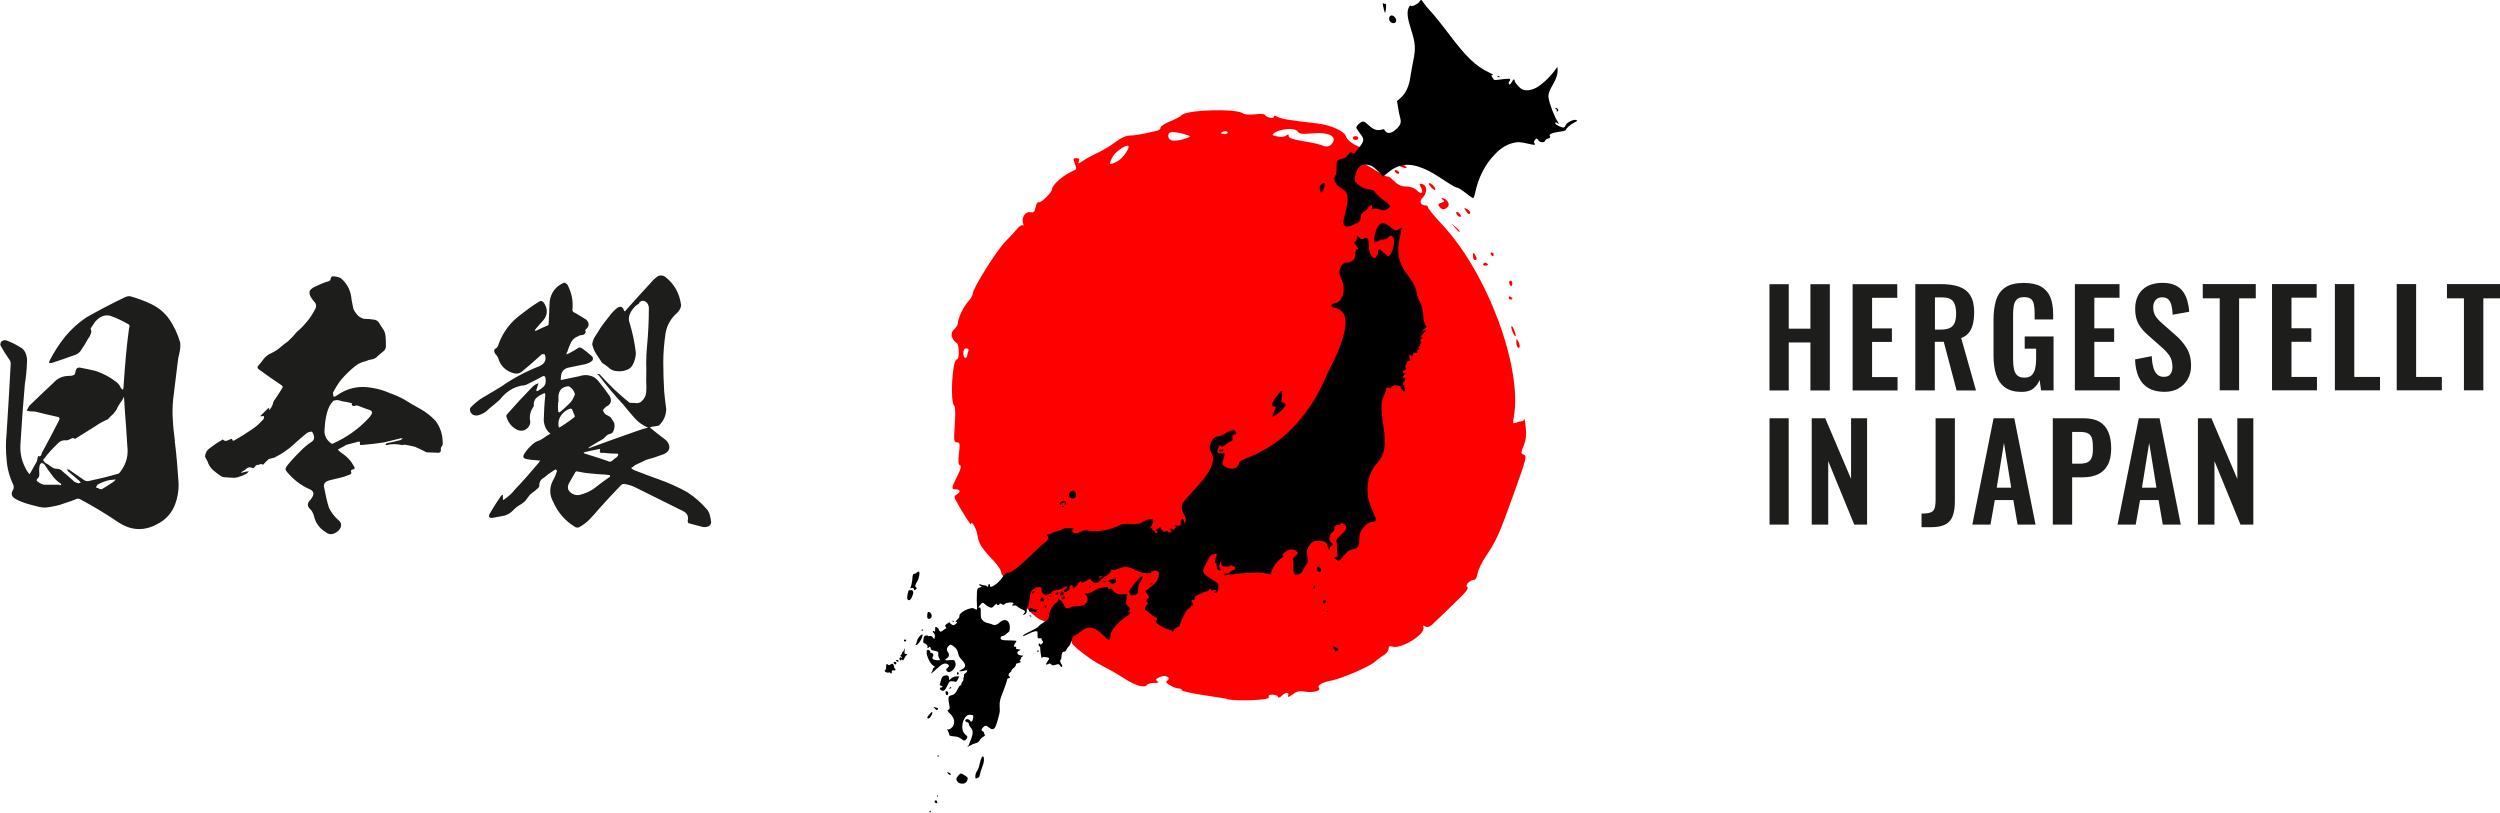 <?xml version="1.0" encoding="UTF-8"?>
<svg id="Vrstva_1" data-name="Vrstva 1" xmlns="http://www.w3.org/2000/svg" xmlns:xlink="http://www.w3.org/1999/xlink" viewBox="0 0 420 136.52">
  <defs>
    <style>
      .cls-1 {
        clip-path: url(#clippath);
      }

      .cls-2 {
        fill: none;
      }

      .cls-3 {
        fill: red;
      }

      .cls-4 {
        fill: #1d1d1b;
      }
    </style>
    <clipPath id="clippath">
      <rect class="cls-2" y="0" width="420" height="136.52"/>
    </clipPath>
  </defs>
  <g class="cls-1">
    <path class="cls-4" d="m372.03,88.13v-10.67l4.37,10.67h2.16v-17.86h-2.69v10.19l-4.35-10.19h-2.27v17.86h2.78Zm-10.96-13.7l1.21,7.5h-2.43l1.21-7.5Zm-2.27,13.7l.73-4.12h3.11l.71,4.12h3.02l-3.57-17.86h-3.48l-3.57,17.86h3.07Zm-10.68-15.57h1.24c.68,0,1.17.09,1.49.29.32.19.52.49.62.89.1.4.14.93.14,1.58s-.06,1.14-.19,1.51-.35.65-.68.82c-.33.17-.79.25-1.38.25h-1.24v-5.34Zm0,15.57v-7.94h1.77c.97,0,1.81-.16,2.52-.48.71-.32,1.27-.84,1.67-1.56.4-.71.6-1.65.6-2.81,0-1.07-.16-1.99-.47-2.74-.32-.76-.81-1.34-1.48-1.73-.67-.4-1.54-.6-2.61-.6h-5.25v17.86h3.26Zm-11.45-13.7l1.21,7.5h-2.43l1.21-7.5Zm-2.27,13.7l.73-4.12h3.11l.71,4.12h3.02l-3.57-17.86h-3.48l-3.57,17.86h3.07Zm-10.01.44c1.06,0,1.88-.16,2.46-.47.58-.32.99-.8,1.22-1.46.24-.65.35-1.48.35-2.48v-13.89h-3.24v13.76c0,.47-.04.86-.11,1.16-.07.3-.2.53-.36.68-.17.15-.41.26-.72.32-.31.06-.7.09-1.17.09v2.29h1.57Zm-17.25-.44v-10.67l4.37,10.67h2.16v-17.86h-2.69v10.19l-4.34-10.19h-2.27v17.86h2.78Zm-6.64-17.86h-3.22v17.86h3.22v-17.86Z"/>
    <path class="cls-4" d="m417.2,65.58v-15.46h2.8v-2.4h-8.91v2.4h2.85v15.46h3.26Zm-6.97,0v-2.25h-4.32v-15.61h-3.26v17.86h7.59Zm-10.39,0v-2.25h-4.32v-15.61h-3.26v17.86h7.59Zm-10.59,0v-2.25h-4.28v-5.91h3.33v-2.27h-3.33v-5.14h4.23v-2.29h-7.5v17.86h7.54Zm-13.08,0v-15.46h2.8v-2.4h-8.91v2.4h2.85v15.46h3.26Zm-10.2-.32c.67-.38,1.19-.89,1.57-1.56.38-.66.56-1.42.56-2.27,0-1.18-.26-2.18-.78-3.01-.52-.83-1.15-1.56-1.89-2.17l-2.23-1.96c-.47-.41-.83-.81-1.08-1.2-.25-.39-.38-.89-.38-1.49,0-.47.13-.86.39-1.18.26-.32.63-.47,1.11-.47s.83.12,1.07.38c.24.25.41.6.51,1.04s.16.94.19,1.5l2.78-.49c-.04-.65-.15-1.26-.31-1.84-.16-.58-.41-1.1-.74-1.56-.33-.46-.78-.81-1.33-1.07-.56-.26-1.26-.39-2.1-.39-1.43,0-2.55.38-3.37,1.15-.82.77-1.23,1.85-1.23,3.26,0,.99.19,1.81.56,2.48s.88,1.28,1.51,1.82l2.25,1.99c.59.5,1.06,1,1.41,1.5.35.5.53,1.14.53,1.92,0,.49-.11.89-.33,1.2-.22.32-.6.47-1.12.47-.47,0-.85-.14-1.14-.43-.29-.29-.5-.69-.64-1.22-.14-.53-.22-1.14-.25-1.83l-2.8.55c.04,1.18.25,2.17.62,2.98.37.81.91,1.42,1.63,1.84.72.42,1.62.63,2.69.63.9,0,1.68-.19,2.35-.56m-9.85.32v-2.25h-4.28v-5.91h3.33v-2.27h-3.33v-5.14h4.23v-2.29h-7.5v17.86h7.54Zm-14.54-.32c.48-.38.83-.86,1.07-1.44l.24,1.76h2.1v-9.06h-4.85v2.05h1.92v1.68c0,.65-.06,1.21-.17,1.68-.11.47-.31.84-.58,1.1-.28.26-.68.4-1.21.4s-.91-.12-1.19-.36c-.28-.24-.47-.59-.57-1.05-.1-.46-.15-.99-.15-1.61v-7.48c0-.54.03-1.04.1-1.5.07-.46.23-.82.49-1.1.26-.28.67-.42,1.25-.42.54,0,.94.11,1.18.32.24.21.4.53.48.94.08.41.12.9.12,1.48v1.01h3.11v-.93c0-1.1-.16-2.04-.47-2.81-.32-.77-.84-1.36-1.56-1.78-.72-.41-1.69-.62-2.91-.62-1.31,0-2.34.25-3.08.74-.74.49-1.26,1.2-1.56,2.13-.29.93-.44,2.03-.44,3.31v6c0,1.25.15,2.34.45,3.25.3.92.8,1.63,1.49,2.13.69.5,1.62.75,2.8.75.82,0,1.47-.19,1.95-.56m-16.55-15.32h1.19c.93,0,1.56.22,1.89.67.33.45.5,1.12.5,2.02,0,.63-.08,1.15-.24,1.56-.16.4-.43.7-.8.88s-.88.28-1.51.28h-1.01v-5.4Zm0,15.64v-8.18h1.5l2.16,8.18h3.26l-2.49-8.8c.56-.22,1-.53,1.31-.94.32-.4.54-.89.67-1.47.13-.57.2-1.22.2-1.94,0-1.19-.22-2.13-.65-2.82-.43-.69-1.07-1.18-1.9-1.47-.83-.29-1.85-.43-3.06-.43h-4.28v17.86h3.26Zm-6.26,0v-2.25h-4.28v-5.91h3.33v-2.27h-3.33v-5.14h4.23v-2.29h-7.5v17.86h7.54Zm-18.28,0v-8.07h3.64v8.07h3.26v-17.86h-3.26v7.48h-3.64v-7.48h-3.24v17.86h3.24Z"/>
    <path class="cls-4" d="m103.38,76.96c-.2.15-.4.35-.59.49-.2.15-.44.15-.69,0-1.28-.44-2.52-.84-3.8-1.23-.1,0-.15-.05-.25-.15,0-.05.05-.1.15-.1.84-.2,1.68-.39,2.52-.54.05,0,.1.05.1.1-.15.44,0,.64.49.54.84.1,1.63.15,2.47.15.05.05.1.1.1.15-.1.3-.25.44-.49.59m-.89,3.11c-.84.59-1.68,1.18-2.47,1.82-.79.64-1.73,1.04-2.76,1.28-.59.05-1.08-.1-1.48-.49-.44-.39-.49-.89-.2-1.48.35-.64.74-1.28,1.09-1.92l.2-.1c.74.15,1.48.3,2.22.35.54.05,1.04.1,1.63.15.54,0,1.13.05,1.73.15,0,.05,0,.15.05.25m-8.29-8.39c-.1.05-.2.1-.3.15-.05-.1-.1-.25-.1-.39v-.49c.05-.54.3-1.04.64-1.43.39-.44.84-.74,1.38-.89.1,0,.15.05.25.1l.49,1.18c-.05.15-.15.25-.3.35-.69.49-1.38.99-2.07,1.43m-.44-2.56c-.05-.54-.05-1.04,0-1.58h.05v-1.04c.1-1.04.69-1.58,1.73-1.63.54.3.89.74,1.04,1.33-.2.64-.54,1.23-1.04,1.68-.49.49-.99.94-1.53,1.38-.1,0-.2-.05-.25-.15m25.69,18.49c-.05-.34-.1-.69-.2-1.03-.05-.3-.2-.59-.39-.89-.99-1.18-2.12-2.17-3.4-3.01-1.53-.84-3.16-1.58-4.83-2.17-1.38-.49-2.71-.99-4.09-1.53-.2-.1-.39-.2-.54-.4.15,0,.25-.1.44-.25.05-.05.15-.1.25-.2.64-.3,1.23-.59,1.87-.89.94-.25,1.87-.54,2.76-.89.4-.1.69-.35.94-.64.2-.3.25-.64.1-1.04-.15-.4-.4-.69-.69-.89-.84-.64-1.68-1.28-2.51-1.97.2-.1.35-.15.54-.15.35-.05.64-.1.94-.15.84-.74,1.23-1.68,1.28-2.76-.15-.99-.25-2.02-.35-3.01-.1-1.68-.15-3.3-.15-4.93s.15-3.25.39-4.88c.25-1.38.94-2.51,1.97-3.4.35-.35.59-.79.64-1.23-.25-2.02-1.13-3.6-2.71-4.83-.4-.25-.79-.25-1.18-.1-.34.25-.69.54-.99.89-1.48,1.58-2.91,3.21-4.34,4.78-.2.35-.35.3-.44-.05-.2-.49-.54-.59-1.04-.3-.49.4-.94.84-1.33,1.38-.54.64-1.03,1.33-1.53,2.02-.25.44-.54.89-.84,1.33s-.49.94-.54,1.43c.15.59.35,1.14.69,1.63l.94,1.43c.1.1.15.15.2.15.35.2.64.44.94.69.3.3.59.44.99.54.74.15,1.48.1,2.17-.2.35-.15.64-.4.84-.74.2-.35.35-.74.44-1.13.1-.4.15-.74.1-1.14-.2-1.63-.54-3.21-.99-4.73-.25-.64-.2-1.23.1-1.82.3-.54.69-1.04,1.18-1.38.2-.05.3-.15.3-.3.35-.39.74-.44,1.18-.1.25.2.4.54.44.89,0,2.17-.1,4.29-.3,6.41-.1.99-.15,2.02-.15,3.01.05,1.04,0,2.02,0,3.06.05.59.05,1.18,0,1.78-.05.59-.3,1.08-.79,1.53-.25.2-.54.3-.84.3-.2-.05-.39-.05-.59-.05s-.4,0-.59-.05c-.89-.69-1.68-1.43-2.51-2.17-.84-.84-1.68-1.68-2.47-2.56-.1-.05-.25-.1-.39-.1,0,.1.1.2.25.3,1.28,1.68,2.66,3.35,4.14,4.93.54.69,1.13,1.38,1.78,2.12.64.74,1.38,1.28,2.32,1.68-.64.15-1.23.35-1.78.54-2.66.94-5.33,1.87-7.99,2.86-.05.05-.15.1-.25.05.05-.05.1-.15.2-.2.79-.49,1.58-.94,2.32-1.38.15-.15.35-.3.44-.44.15-.15.35-.3.59-.35.3-.05.54-.2.64-.49.15-.3.2-.59.2-.89s-.05-.54-.2-.74c-.15-.25-.3-.44-.44-.69-.3-.2-.54-.35-.79-.44-.25-.2-.4-.39-.49-.69,0-.15.05-.25.2-.35.1-.1.2-.2.3-.3.84-.39,1.03-1.04.59-1.82-.59-.84-1.23-1.68-1.87-2.47-.39-.49-.89-.84-1.48-.94-.54-.15-1.14-.1-1.73.1-.94.2-1.87.39-2.81.59-.29.1-.39,0-.29-.29,0-1.04.49-1.63,1.48-1.78.89-.2,1.73-.35,2.61-.54.44-.1.89-.3,1.23-.64.1-.2.1-.44-.05-.64-.59-.54-1.18-.99-1.78-1.43-.15-.05-.3-.1-.44-.1-.54.35-1.08.69-1.68.99-.15.05-.29.1-.44.2,0-.2.05-.35.15-.44.15-.54.39-1.08.64-1.63.2-.35.44-.59.74-.79.15-.1.3-.15.44-.2.2-.15.39-.2.64-.2.25-.05.39-.1.54-.3.1-.15.1-.35,0-.54l.2-.2c.54-.54.49-1.08-.05-1.58-.59-.35-1.18-.74-1.78-1.08-.44-.15-.59-.39-.49-.84.1-1.38-.2-2.66-.84-3.9-.15-.2-.35-.3-.54-.39-1.43.59-2.27,1.68-2.47,3.21-.05,1.18-.1,2.37-.15,3.5,0,.15-.05.3-.05.44-.74.3-1.43.64-2.07.94h-.2s0-.1.05-.2c.44-.54.89-1.04,1.38-1.58.69-.84.74-1.78.2-2.71-.3-.54-.64-.64-1.08-.3-1.04.64-1.97,1.33-2.91,2.07-1.68,1.23-2.91,2.81-3.65,4.73-.1.35-.2.64-.44.89-.3.15-.44.3-.39.54.05.25.15.49.35.64.15.2.29.39.34.59.39,1.28,1.23,2.07,2.52,2.46.49.15.99.1,1.43-.25,1.13-.94,2.27-1.92,3.35-2.91.2-.05.35-.05.49,0,.35.89.05,1.53-.84,1.97-2.27.89-4.44,2.02-6.46,3.45-1.18.69-2.37,1.43-3.55,2.12-.54.39-1.13.89-1.63,1.43-.1.15-.1.35-.05.59.25.59.69.79,1.33.69.74-.2,1.33-.54,1.83-1.09.64-.49,1.23-1.03,1.87-1.58.94-1.23,2.12-2.02,3.6-2.32.49,0,.89-.15,1.28-.39.84-.39,1.63-.84,2.37-1.23.15,0,.25.05.35.15.05.3.1.64.05.94-.05.35-.2.59-.44.79-.25.25-.49.39-.74.54-.05.05-.1.1-.15.1-.1,0-.15,0-.2.05v-.3c.1-.35.25-.74.35-1.08-.39.15-.74.35-.99.59-1.48,1.53-2.91,3.06-4.29,4.64-.15.15-.15.3-.1.49.35,1.04.94,1.73,1.87,2.17.54.2.99.15,1.43-.15.44-.3.69-.74.69-1.23-.2-.94,0-1.78.54-2.56t.05-.1c-.05-.49.05-.94.35-1.28.29-.3.69-.54,1.13-.74.34-.25.49-.15.44.3-.15,1.38-.2,2.76-.25,4.14.05.49.15.94.39,1.38.2.35.44.64.74.84-.39.2-.74.44-1.08.69-.25.15-.44.3-.74.44-.54.15-1.08.49-1.48.94-.44.4-.84.89-1.13,1.38-.25.4-.15.64.25.79.64.15,1.28.2,2.02.25.15.05.3.05.44,0l-.25.4c-1.33,1.58-2.66,3.11-4.04,4.54-.44.59-.99,1.09-1.63,1.53-.1.1-.2.15-.35.2v-.89c-.15.05-.3.15-.39.3-.64.94-1.28,1.92-1.87,2.96-.2.44,0,.64.44.64.64-.1,1.23-.25,1.87-.35.64-.1,1.18-.44,1.68-.94.39-.44.89-.79,1.43-1.08.3-.2.59-.44.79-.74.2-.3.44-.59.64-.84.25-.2.54-.44.84-.64.1-.1.25-.25.39-.35.15-.1.25-.25.3-.4-.05-.64.2-1.13.79-1.43l.79-.64c.35-.25.74-.49,1.13-.74.1.05.2.1.25.25-.15.59-.39,1.13-.69,1.63-.59,1.18-.59,2.37.05,3.55.79,1.78,1.97,3.16,3.55,4.14.25.2.49.25.79.15.64-.35,1.18-.74,1.68-1.23.59-.59,1.13-1.23,1.73-1.92,1.18-1.33,2.42-2.66,3.7-3.99.15-.1.34-.15.49-.15.59.1,1.14.25,1.68.49,2.66,1.33,5.38,2.66,8.14,4.04.74.34,1.03.89.84,1.68,0,.15.05.3.15.39l2.22.59c.35.1.69.1,1.09-.05.35-.15.49-.44.49-.84m-57.54-17.36c-1.68,1.82-3.65,3.21-5.92,4.24-.15.1-.3.1-.39,0-.84-.59-1.23-1.43-1.09-2.47.05-.89.15-1.78.4-2.66.2-.79.54-1.48,1.08-2.02.3-.1.54-.15.79-.1.2.05.44.1.74.2.49.05.99.15,1.48.3h.1c-.05.15-.05.3.05.39.15.1.25.15.44.05.15-.05.3-.05.4-.05.49.2.99.39,1.43.54.2.05.49.15.74.25.3.15.39.39.25.64-.15.3-.34.49-.49.69m12.43,4.24c0-1.43-.39-2.71-1.23-3.8-.74-.79-1.58-1.43-2.51-1.97-.94-.49-1.82-1.03-2.71-1.58-.79-.44-1.58-.79-2.42-1.08-1.48-.64-2.96-.99-4.54-1.04-1.58,0-3.06.49-4.39,1.43-.15.15-.35.2-.54.2-.05-.2-.1-.44-.1-.69.4-.74.84-1.48,1.38-2.17.74-.84,1.53-1.63,2.42-2.32.49-.39,1.08-.64,1.73-.79.3-.15.64-.25,1.04-.3.34-.05.69-.25.94-.54.3-.25.59-.54.94-.79.35-.25.49-.64.44-1.08,0-.44,0-.94-.05-1.43-.05-.54-.2-.99-.49-1.33-.2-.3-.34-.54-.54-.84-.15-.35-.44-.54-.79-.64-.59-.1-1.18-.15-1.78-.15-.44-.1-.79-.3-1.13-.64-.3-.35-.54-.69-.69-1.08l-.3-1.53c-.1-1.43-.69-2.66-1.82-3.6-.44-.2-.94-.3-1.43-.3-.2.15-.3.35-.3.64-.1,0-.15.05-.15.15-.74.2-1.48.49-2.17.84-.44.15-.84.39-1.14.79-.1.3-.05.64.1.94.2.3.35.59.59.84.39.4.49.84.2,1.33-.44.84-.94,1.63-1.58,2.32-.44.54-.94,1.04-1.48,1.48-.44.54-.94,1.09-1.48,1.58-.49.35-.94.69-1.38,1.08-.44.39-.94.69-1.48.94-.49.2-.89.54-1.23.94-.3.44-.64.84-.99,1.23-.1.2-.05.35.1.49,1.28.94,2.61,1.87,3.95,2.76.1.1.15.2.1.35-.4.64-.79,1.28-1.23,1.92-.15.15-.25.35-.35.59,0,.2-.1.4-.2.59-.1.3-.3.49-.49.69,0-.15,0-.3.05-.44-.1.1-.25.15-.35.25-.25.3-.54.54-.84.84-.1.1-.25.25-.35.39.25,0,.44-.05.64-.05,0,.15,0,.35-.05.49-.59.64-1.18,1.23-1.87,1.68-.99.69-2.02,1.33-3.06,1.92-.2.1-.35.05-.35-.2-.05-.05-.1-.05-.2-.05-.2.1-.44.2-.69.3-.25.1-.49,0-.69-.2-.1,0-.15.05-.25.15-.64.35-1.28.79-1.92,1.28-.44.3-.69.69-.79,1.18-.05.2,0,.4.1.54.1.15.2.34.3.54.15.54.44.99.89,1.43.44.39.94.74,1.43,1.08.2.1.44.15.69.15s.49.05.74.05c.44.05.89.05,1.28-.05.54-.15.99-.35,1.48-.59.15-.1.3-.25.4-.4-.2,0-.4,0-.54.05-.2.05-.35.1-.54.15-.05.05-.15.05-.2,0l.15-.15c.3-.15.59-.35.84-.59.3-.2.64-.2.99,0,.1,0,.2-.05.25-.15.1-.15.25-.3.4-.4.2,0,.34,0,.54-.1.2-.1.4-.05.49.1.3-.35.64-.69.99-.99l.59-.15c.25-.05.44-.1.64-.25.89-.44,1.68-.99,2.42-1.58.84-.79,1.73-1.53,2.66-2.32.25-.2.59-.3.94-.3.2.25.3.54.35.84.05.3-.05.59-.3.79-.74.49-1.48,1.08-2.07,1.73-.64.64-1.28,1.28-1.87,2.02-.15.15-.3.35-.44.59-.15.25-.15.44.05.69.99,1.23,2.22,2.22,3.65,2.91.99.35,1.13.89.49,1.73-.1.1-.15.2-.25.3-.4.44-.4.89,0,1.33.35.29.54.69.69,1.08.25,1.23.89,2.17,1.92,2.81.44.39.89.49,1.33.35.49-.15.89-.44,1.18-.89.3-.54.2-1.04-.3-1.43-.69-.59-1.18-1.28-1.58-2.07-.35-1.14-.59-2.27-.79-3.35-.2-.64.15-1.08.99-1.28.84-.2,1.48-.35,1.83-.44.44-.1.89-.25,1.33-.44.39-.1.49-.3.34-.59,0-.15.05-.25.2-.3.44-.05.54-.25.25-.64-.39-.74-.94-1.38-1.68-1.92-.4-.25-.69-.49-.99-.79.35-.2.69-.4,1.08-.59.05-.05.2-.15.3-.2l2.22-.59c.1.1.15.15.15.2-.1.35,0,.44.3.39,1.23-.1,2.51-.25,3.75-.44.89-.2,1.77-.44,2.61-.64.2-.1.35-.05.54.05-.15,0-.25.1-.39.2-.79.2-1.58.4-2.37.54-.05.1-.15.2-.2.25.05.05.1.05.2.05.89-.2,1.73-.2,2.61,0,.15-.05.35-.05.54-.05.54.1,1.08.2,1.63.34.64.3,1.33.59,1.97.94h.05l1.63.05c.59.1.79-.15.69-.74.05-.15.15-.3.25-.44.05-.15.1-.25.1-.39m-54.05,4.59c-.1.2-.25.34-.4.49-1.68.49-3.3.89-4.93,1.23-.34.1-.69.05-.99-.2-.79-.54-1.58-1.08-2.42-1.68l-.39-.1c.1.1.15.2.2.35.64.54,1.28,1.08,1.92,1.63.05.1.15.2.25.3l-.39.1c-.25-.05-.44-.1-.69-.25-.44-.39-.89-.79-1.33-1.18-.25-.2-.44-.35-.69-.59-.2-.25-.49-.35-.79-.4-.44,0-.79-.1-1.09-.35-.3-.25-.59-.44-.89-.59-.2-.1-.3-.25-.39-.39-.1-.15-.1-.25.1-.39.64-.89,1.38-1.68,2.17-2.42.4-.49.94-.74,1.63-.64.3-.1.64-.2.89-.39.15,0,.3,0,.39.1.05,0,.1,0,.1.05.05,0,.05-.05.05-.05l3.4-2.12c.54-.39,1.18-.74,1.82-1.04.1,0,.15-.05.25-.1.25-.3.59-.64.94-.94.3-.35.54-.69.69-1.08.25-.44.49-.84.79-1.23.05-.1.1-.2.15-.25,0-.1.05-.2.05-.3l.1.3c.1,1.63.2,3.25.34,4.88.05.99.15,2.07.2,3.11.2,1.53-.15,2.91-1.03,4.14m-1.23,1.83c-.64.44-1.33.89-2.02,1.28-.15,0-.34,0-.49-.1-.15-.1-.3-.15-.49-.15.05-.2.15-.4.3-.54.84-.44,1.48-.64,2.02-.74.54-.05.84-.1.99-.1-.1.15-.2.25-.3.35m-9.12.64v-.1h-2.57c-.34-.05-.69-.2-.99-.44-.39-.2-.39-.44,0-.74.1-.15.15-.34.15-.54-.05-.49-.05-.99.05-1.53.2-.49.49-.54.89-.05.34.54.74,1.13,1.18,1.68.39.59.89,1.04,1.48,1.43l.1.2c-.1.05-.2.1-.3.1m19.38-7.45c-.15-1.18-.3-2.37-.35-3.5-.1-1.18-.05-2.37.05-3.5.25-1.97.49-3.99.74-6.02.05-.59.15-1.18.3-1.73.15-.59.2-1.18.15-1.78-.4-1.38-.99-2.71-1.82-3.9-.74-1.08-1.73-1.92-2.91-2.51-1.18-.59-2.42-1.04-3.65-1.38-.3-.05-.54,0-.79.1-2.27,1.08-4.44,2.22-6.61,3.45-1.33.89-2.52,1.97-3.55,3.21-.99,1.23-1.87,2.61-2.61,4.04l-.1.39c.2.05.35.05.49,0,1.33-.44,2.66-.89,3.99-1.38.35-.15.59-.34.79-.59.49-.69.89-1.38,1.28-2.07.2-.25.34-.49.44-.79.15-.3.15-.59,0-.84,0-.15.05-.25.15-.34.2-.3.39-.59.59-.89.35-.4.74-.74,1.23-.94.54-.2,1.04-.2,1.53,0,.99.35,1.97.84,2.91,1.38.15.15.15.35.05.59-.39,2.76-.69,6.07-.94,9.96,0,.15-.05.3-.1.44-.1-.1-.2-.2-.35-.3-.1-.35-.3-.59-.54-.84-1.13-.94-2.42-1.63-3.8-2.07-.89-.2-1.77-.4-2.61-.54-.2,0-.35.05-.49.15.05,0,.05.05,0,.1-.05.1-.1.15-.15.3-.05.1-.05.2-.05.3-.05.1-.1.2-.15.35-.25.15-.54.2-.89.2-1.09,0-1.97.4-2.66,1.18-1.38,1.28-2.71,2.57-4.04,3.85-.15.3-.3.54-.44.79.25.1.54.15.79.15s.49,0,.74.05c1.18.3,2.37.59,3.55.84.44.05.54.25.34.64-.94,1.87-1.92,3.7-2.91,5.52,0,.2-.05.3-.2.44-.15.1-.25.1-.39-.05,0,.1-.05.15-.05.25-.05.25-.1.44-.15.69-.2.34-.39.69-.59,1.04-.2.39-.44.79-.64,1.13-.34-.35-.59-.79-.79-1.23-.59-1.18-.84-2.47-.74-3.85.2-3.35.44-6.71.74-10.11.2-1.13.3-2.32.35-3.5.05-.49,0-.99-.15-1.43-.15-.49-.44-.89-.84-1.13-.79-.49-1.63-.94-2.47-1.23-.34-.1-.59,0-.84.2-.15.2-.2.39-.15.64.44.79.89,1.53,1.38,2.22.2.25.34.49.34.84-.2,3.9-.44,7.79-.69,11.69-.15,1.48-.15,2.96,0,4.44.1,1.48.49,2.91,1.13,4.24.1.3.1.59-.05.84-.4.64-.25,1.18.44,1.53.49.3,1.04.49,1.58.69.64.2,1.33.4,1.97.54.54.15,1.09.25,1.63.2,1.09-.15,2.12-.34,3.11-.74.69-.2,1.33-.44,1.92-.69.25-.1.44-.05.64.05,2.22,1.18,4.34,2.47,6.46,3.9,2.12,1.38,4.29,1.48,6.51.25,1.28-.64,2.22-1.63,2.81-2.91.54-1.28.79-2.61.74-3.99-.15-2.32-.34-4.69-.64-7"/>
    <path class="cls-3" d="m206.11,117.4c-.26-.06-2.07-.34-4.03-.64-1.96-.3-3.56-.66-3.56-.81s-.14-.27-.32-.27c-.93,0-2.65-.99-2.2-1.27.88-.54-.14-1.13-1.16-.66-.69.32-.77.45-.4.69.33.21.18.29-.55.29-.56,0-1.11.17-1.22.36-.34.55-2.04.06-3.81-1.12-.89-.59-2.52-1.53-3.63-2.08-2.15-1.08-5.45-3.67-5.2-4.08.08-.13-.41-.41-1.09-.61-1.38-.41-3.16-1.77-3.16-2.4,0-.23-.35-.5-.79-.61-1.03-.26-3.64-3.01-3.64-3.83,0-.37-.67-1.29-1.58-2.14-.87-.82-1.58-1.76-1.58-2.08s-.53-1.15-1.18-1.84c-2.13-2.24-2.57-2.93-2.78-4.35-.18-1.18-1.09-2.72-1.1-1.86,0,.26-1.46-2.04-2.49-3.92-.38-.69-.37-.83.08-1.08.71-.4.64-.88-.12-.88-.81,0-.8-.17.22-2.21.6-1.19.74-1.74.46-1.83-.28-.09-.32-.64-.17-1.99.19-1.66.15-1.87-.35-1.87s-.55-.26-.35-2.98c.12-1.79.09-3.06-.09-3.17-.74-.46-.34-7.76.42-7.76.47,0,.45-2.48-.02-2.79-.91-.59-1.12-1.67-.45-2.25.36-.31.65-.78.65-1.05,0-.81.95-2.79,1.75-3.67.43-.46.77-1.06.77-1.35,0-.85,4.04-7.29,5.47-8.71.73-.73,1.61-1.68,1.95-2.11.34-.44.76-.71.93-.61.17.11.21-.04.1-.34-.35-.9.37-2.02,1.18-1.87.6.12.75-.03.92-.86.11-.55.34-.91.51-.81.33.21,2.22-1.62,2.24-2.17.02-.73,1.84-2.35,3.38-3.02.82-.36.81-.34.41-1.41-.27-.7-.23-.81.3-.81.45,0,.56.15.41.54-.18.46-.08.45.72-.1.51-.35,1.63-.96,2.48-1.35.86-.4,2.2-1.2,2.97-1.8.89-.68,1.77-1.08,2.39-1.09.87,0,1.81-.17,4.54-.79.39-.09.67-.33.63-.53-.05-.21.68-.68,1.61-1.06.94-.38,1.79-.83,1.9-1,.63-.95,9.26-1.22,10.4-.31.22.18,1.09.23,1.96.13.85-.1,1.59-.07,1.65.07.16.43,1.52.74,1.52.36,0-.25.2-.24.69.02.64.34,1.74.52,6.58,1.08,2.35.27,4.64,1.31,4.87,2.22.3,1.2,4.29,2.84,4.29,1.76,0-.65.82-.34,1.82.69.55.56,1.64,1.31,2.43,1.66,1.7.75,2.3,1.62.64.92-1.45-.6-2.49-.59-2.25.03.11.27,0,.47-.24.47-.52,0-1.2-.77-.93-1.05.7-.71-2.12-1.9-3.72-1.58-1.2.24-1.15.51.27,1.24.65.33,1.94,1.07,2.87,1.66.93.58,1.76.99,1.84.9.08-.08.56.27,1.05.77.66.66,1.21.91,2.04.91.74,0,1.37.24,1.82.69.77.77,1.14.37.6-.64-.28-.53-.24-.6.3-.45.81.21.83,1.47.03,2.27-.63.63-.37,1.3.5,1.3.23,0,.41.16.41.35s1.06,1.48,2.36,2.87c7.61,8.09,13.57,24.16,12.03,32.41-.18,1-.15,1.1.37.88.31-.13.75-.24.97-.25.22,0,.42-.17.44-.36.03-.19.14.44.24,1.39.13,1.26.04,2.1-.34,3.06-.48,1.18-.48,1.34-.05,1.51.62.24.58.43-1.71,6.82-2.32,6.49-2.86,7.68-4.5,10.1-.72,1.07-1.4,2.43-1.49,3.03-.1.6-.34,1.09-.55,1.09-.74,0-1.64.91-1.19,1.21.3.2-.2.85-1.88,2.45-1.26,1.2-2.81,2.7-3.45,3.33-.87.88-1.27,1.08-1.67.86-.38-.21-.48-.18-.37.12.41,1.15-3.72,3.72-5.21,3.25-.48-.15-.64-.06-.64.39,0,.32-.39.82-.87,1.1-.48.28-1.16.79-1.5,1.11-.76.72-5.56,2.79-7.11,3.08-1.69.31-2.58.83-2.2,1.29.4.49-1.18.84-2.56.57-.71-.14-1.21-.01-1.89.49-.65.48-.87.54-.74.2.24-.63-.43-.61-1.08.04-.34.33-.56.39-.63.15-.07-.19-.48-.35-.92-.35-.57,0-.74.13-.61.47.17.44-5.26.67-7.07.3m-43.62-57.64c0-.16.09-.52.19-.79.13-.33.02-.5-.32-.5s-.51.27-.51.79c0,.44.14.79.32.79s.31-.13.31-.29m25.29-32.74c.84-.44,2.12-2.24,1.8-2.56-.32-.31-2.19.96-2.61,1.78-.75,1.43-.65,1.53.8.78m36.15-3.1c.69-1.13-.77-1.83-3.33-1.59-1.86.17-2.25.12-2.59-.35-.45-.62-2.88-.44-3.88.28-.47.35-.42.42.5.6.62.12,1.22.06,1.47-.15.33-.27.43-.25.43.09,0,.32.73.57,2.45.85,1.34.22,2.73.52,3.08.68.87.38,1.45.25,1.86-.42m-24.31-.85c.53-.2.43-.29-.63-.59-1.88-.53-2.68-.46-2.68.22,0,1.04,1.13,1.17,3.32.37m6.65-.93c-.1-.17-.4-.22-.65-.12-.65.25-.58.43.18.43.36,0,.57-.14.46-.3m48.74,36.14c-.12-.13-.23-.53-.22-.89.01-.61.04-.62.34-.09.35.61.26,1.36-.12.98m-.82-2.54c-.21-.46-.3-.9-.22-.99.09-.09.31.23.49.72.43,1.14.22,1.36-.28.28m-.67-5.83c0-.18.14-.25.31-.14.18.11.32.26.32.33s-.14.14-.32.14-.31-.15-.31-.33m.19-2.15c-.14-.22-.16-.48-.06-.59.28-.28.59.13.44.59-.11.33-.18.33-.38,0m-4.45-3.52c.11-.18.33-.24.49-.14.44.27.35.46-.2.46-.27,0-.4-.15-.29-.32m-1.74-1.34c0-.57.07-.62.31-.24.4.61.4.95,0,.95-.18,0-.31-.32-.31-.71m3-.24c-.11-.17-.05-.32.14-.32s.33.15.33.32-.06.32-.14.32-.23-.14-.34-.32m-6.03-4.5l-.6-.71.71.6c.67.57.85.82.6.82-.06,0-.38-.32-.71-.71m.34-2.15c-.34-.55.05-.67.48-.15.25.31.27.49.07.49-.19,0-.43-.15-.54-.33m1.5-.63c-.38-.6-.36-.62.25-.3.36.19.57.48.47.65q-.25.4-.71-.35m-4.46-.74c-.3-.36-.24-.49.32-.66.54-.18.6-.28.25-.5-.24-.15-.3-.28-.14-.28.74-.02,1.43,1,.98,1.45-.56.56-.94.56-1.41,0m-1.45-3.34c-.31-.35-.43-.63-.25-.63.4,0,1.19.91.98,1.12-.09.08-.41-.13-.73-.48m-6-2.53c-.11-.17-.06-.31.12-.31s.41.14.51.31c.1.17.05.32-.12.32s-.4-.14-.51-.32m-7.11-5.69c0-.17.22-.32.47-.32s.48.14.48.32-.22.32-.48.32-.47-.14-.47-.32"/>
    <path d="m156.15,136.39c0-.1.06-.19.12-.19s.12.05.12.11-.05.15-.12.19c-.07.04-.12,0-.12-.12m1.01-1.5c-.22-.09-.19-.41.03-.41.1,0,.18.02.18.05s.03.14.07.25c.08.19,0,.23-.29.11m.28-1.14c-.04-.07-.02-.12.05-.12s.13.06.13.12-.02.12-.06.12-.09-.06-.13-.12m3.52-2.33c-.15-.14-.27-.38-.27-.53,0-.26.57-.94.79-.94.06,0,.34.15.64.34.46.29.53.38.46.64-.04.17-.16.4-.27.52-.27.3-1.02.28-1.36-.03m2.92-1.03c0-.24.12-.6.29-.85.16-.23.36-.77.44-1.2.18-.91.47-1.45.63-1.19.19.3.12.96-.2,1.74-.17.42-.34.97-.38,1.23-.06.35-.15.5-.37.58-.41.16-.4.16-.4-.31m-4.6-.43c-.25-.28-.2-.3.24-.11.17.08.28.19.24.25-.1.17-.24.12-.48-.14m-1.78-2.94c0-.07.06-.12.12-.12s.12.06.12.12-.06.12-.12.12-.12-.06-.12-.12m5.19-1.66c.04-.13.22-.59.4-1.01.43-1.03.44-1.66.02-2.09-.18-.18-.32-.45-.32-.59,0-.17-.1-.28-.31-.33-.34-.09-.41-.38-.12-.49.23-.09.62.1.7.32.04.12.1.12.26-.01.2-.17.29-.99.11-1-.05,0-.22-.03-.39-.06-1-.18-1.78,1.9-1.12,2.99.14.22.33.43.43.47.26.1.23.46-.07.72-.18.16-.3.19-.41.11-.72-.53-.92-.61-1.59-.67-.72-.06-.74-.07-.85-.49-.06-.24-.17-.51-.25-.61-.11-.14-.11-.16,0-.09.24.15.85-.24,1.01-.65.27-.64.09-1.33-.48-1.88-.55-.53-.6-.64-.3-.8.18-.1.19-.21.07-.83-.21-1.18-.16-1.43.31-1.53.53-.11.78-.35,1.13-1.09.16-.34.36-.61.45-.61s.16-.1.16-.23.09-.3.19-.39c.11-.09.17-.28.14-.44-.03-.16,0-.28.06-.28s.08-.11.04-.24c-.05-.17.01-.3.24-.44.36-.24.43-.6.1-.5-.44.13-1.14.22-1.14.15,0-.04.22-.18.49-.32.69-.35.68-.79-.04-1.57-.38-.4-.56-.72-.61-1.06-.09-.58-.4-1.02-.93-1.34-.39-.23-.39-.23-.69.05-.34.32-.38.68-.11,1.03.27.36.22.77-.13,1-.51.33-.37.45.42.36.65-.07.74-.06.86.16.26.49.16,1-.29,1.45-.46.46-.86.51-1.1.13-.11-.17-.08-.25.14-.41.36-.25.35-.52-.02-.69-.47-.21-.85-.04-1.78.82-.91.84-1.13.98-.81.52.1-.15.19-.37.19-.48s.09-.24.21-.28c.17-.07.14-.12-.17-.31-.62-.38-1.33-2.12-1.04-2.56.09-.14.15-.14.37,0,.15.09.24.24.2.33-.04.11,0,.14.12.1.26-.1.5.37.31.6-.26.32.05.61.66.62h.56s-.19-.35-.19-.35c-.1-.2-.17-.5-.13-.66.07-.36-.08-.49-.74-.6-.39-.07-.52-.14-.52-.31,0-.27-.2-.42-.31-.24-.04.07-.13.12-.2.12s-.09-.05-.05-.12c.12-.19-.15-.58-.46-.66-.26-.07-.28-.12-.22-.65.06-.5.11-.59.4-.67.21-.06.34-.04.34.04,0,.07.13.09.3.05.23-.06.36,0,.54.23l.24.31.08-.39c.06-.29.02-.45-.17-.65-.26-.28-.2-.52.08-.29.13.11.16.05.16-.31,0-.24.03-.44.07-.44.19,0,.54.27.54.42,0,.09.08.23.18.31.15.12.25.09.56-.17.21-.18.44-.32.51-.32s.04-.1-.07-.23c-.19-.22-.18-.25.23-.56.24-.18.43-.27.43-.2s.14.22.31.33c.28.19.33.19.61,0,.35-.22.4-.44.12-.44-.12,0-.03-.14.23-.37.28-.25.4-.45.36-.6-.09-.33.74-.96,1.55-1.2.61-.18.7-.18,1.01,0,.4.23.44.19.39-.53-.05-.69-.05-1.22-.01-2.13.03-.73.08-.81.64-1,.24-.08.23-.09-.04-.19-.16-.06-.25-.16-.21-.23.05-.08.15-.08.31,0,.13.07.37.12.54.12s.34.05.38.12c.13.21.31.13.31-.13,0-.15.06-.23.15-.2.08.03.14.14.12.25-.12.66,1.37-.31,2.05-1.33.43-.66.56-.77.96-.83.76-.12,1.63-.78,3.7-2.78,1.08-1.05,2.2-2.07,2.49-2.27.54-.38.73-.79.48-1.09-.16-.19-.05-.32.26-.32.13,0,.31-.08.41-.17.09-.1.46-.23.82-.31.36-.08.78-.23.95-.35.22-.15.56-.21,1.14-.21.46,0,.83.02.83.05s-.08.11-.19.18c-.17.12-.17.17,0,.41.25.35.53.35,1.33-.02.58-.26.71-.28,1.31-.17,1.38.25,3.32-.06,4.95-.79.84-.38.93-.4,2.24-.36,1.29.03,1.4.02,1.83-.28.54-.37,1.32-.6,1.66-.49.32.1.3.46-.07,1.04-.33.52-.4.76-.16.51.21-.21.35-.18.26.04-.05.13.01.21.19.26.14.04.26.17.26.29,0,.16.07.2.24.15.3-.08.31-.15.03-.35-.2-.15-.2-.16.03-.25.13-.05.33-.17.44-.26.18-.15.21-.13.28.15.04.18.13.28.2.25.07-.04.12.02.12.13,0,.2.14.2.65,0,.15-.06.21-.04.18.07-.04.2.27.28.51.12.15-.09.15-.14.01-.31-.22-.26-.06-.4.24-.22.33.21.49.19.4-.06-.06-.15-.03-.18.08-.11.12.08.14.03.08-.22-.08-.31-.07-.32.22-.18.42.19.73-.06.63-.52-.04-.21,0-.39.11-.48.24-.2.43-.05.43.34,0,.32.01.32.18.09.26-.34.23-.53-.18-1.29-.43-.79-.48-1.49-.14-2.02.12-.2.79-.97,1.49-1.72,2.49-2.66,3.42-4.08,3.53-5.39.04-.5-.01-.74-.28-1.23-.25-.47-.31-.7-.25-1.03.22-1.16.7-1.73,1.47-1.73.18,0,.68-.22,1.13-.49.45-.27.88-.49.96-.49s.23-.03.33-.07c.21-.08.58.25.58.51,0,.1-.1.17-.23.17-.34,0-.52.28-.43.7.06.33.03.38-.28.49-.19.07-.59.32-.89.57-.51.43-.55.44-.77.24-.22-.2-.24-.19-.4.21-.32.76-.3.88.15.99.28.07.46.06.58-.03.29-.24.36.21.13.92-.33,1.04-.29,1.14.48,1.5,1.04.48,1.87.18,2.12-.76.08-.3.27-.41,1.52-.92,1.63-.66,2.69-1.22,4.1-2.16,3.52-2.36,6.72-6.31,8.59-10.6.31-.7,1.01-2.18,1.57-3.29,1.93-3.85,2.58-7.01,1.69-8.21-.33-.45-.99-.86-1.38-.86s-.67-.28-.57-.53c.03-.09.28-.2.55-.25,1.34-.21,1.92-2.34,1.11-4.06-.31-.66-.37-.93-.32-1.37.08-.76.66-1.47,1.14-1.42.46.05,1.25-.32,1.36-.64.05-.14.12-.56.16-.93.06-.54.12-.67.29-.66.28.02.27-.14-.03-.48-.63-.7-.63-.7-.43-.7.23,0,.43-.38.43-.81v-.34l.36.34c.34.32.39.33.8.2.7-.23.77-.15.83,1.06.04.78.13,1.22.32,1.59.26.5.56.73.78.59.14-.08.49-.75.46-.88-.11-.69.3-.68.99.03.3.3.63.55.74.55.25,0,.54-.49.79-1.34.25-.84.25-1.47,0-1.82-.25-.36-.51-.35-.81.03-.17.22-.36.31-.67.31-.23,0-.65.11-.92.25-.69.35-.88.25-.78-.41.15-.97.43-1.79.75-2.17.5-.6,1.06-.5,2.15.39.69.56.82.58,1.32.2.16-.12.33-.23.38-.23s-.01.43-.14.95c-.77,3.18-.48,4.84,1.22,7.09.97,1.28,1.32,1.99,1.5,3.04.09.52.29,1.07.51,1.42.36.58.58,1.59.59,2.68,0,.32.11.73.27,1.01l.27.48-.42.36c-.27.23-.35.36-.23.36.1,0,.25-.06.34-.14.12-.11.15-.11.15,0,0,.08-.19.35-.43.58-.47.47-.55.7-.21.58.16-.06.14,0-.09.27-.21.23-.26.36-.15.4.19.07.2.4.02.4-.07,0-.1.08-.07.18.04.1-.02.23-.13.29-.17.1-.18.14-.04.31.14.17.13.19-.08.19-.19,0-.24.07-.21.31.03.27-.01.31-.38.31-.28,0-.4.05-.36.15.03.09,0,.24-.07.34-.11.16-.14.16-.25-.03-.16-.27-.39-.15-.3.17.04.13.1.34.13.47.05.18.01.22-.15.18-.16-.04-.28.08-.48.5-.14.31-.21.59-.15.62.21.13.1.43-.2.56-.38.17-.39.29-.04.39l.27.07-.27.29c-.23.24-.25.32-.11.43.09.08.21.1.25.06.04-.04.08.04.08.19s-.04.27-.1.27-.16.17-.23.37c-.12.3-.11.37.04.37.1,0,.15.05.11.12-.04.07,0,.22.07.35.15.25.08.63-.13.63-.07,0-.15-.11-.2-.24-.04-.14-.13-.25-.19-.25s-.11-.08-.11-.18c0-.23-.11-.29-.69-.38-.41-.07-.54-.03-.88.25-.21.18-.39.26-.39.19s-.12-.12-.27-.1c-.19.03-.27.11-.25.28.01.14-.11.52-.27.86-.63,1.27-.66,2.15-.18,5.39.49,3.33.23,4.77-1.13,6.25-1.06,1.16-1.64,2.91-1.55,4.72.06,1.24.2,1.76.96,3.46.27.59.48,1.15.48,1.25,0,.24-.38.43-.86.43-.3,0-.53.14-1.03.64-.72.72-.93,1.29-.94,2.51,0,.92-.24,1.25-1.02,1.39-.7.13-.94.31-1.71,1.24-.33.39-.66.71-.74.71-.08,0-.3-.13-.49-.29l-.35-.28.39-.08c.32-.06.37-.12.29-.29-.06-.12-.11-.65-.11-1.2,0-.54-.05-1.08-.1-1.19-.08-.17.08-.39.77-1.04.73-.69.87-.89.87-1.22,0-.31-.07-.43-.36-.58-.45-.23-.62-.24-.62-.01,0,.11-.12.17-.35.16-.49-.01-.63.11-.63.55,0,.29-.1.47-.38.7-.28.23-.39.45-.45.85-.07.49-.04.57.28.83l.36.29-.28.19c-.15.11-.28.29-.28.42,0,.44-.35.25-.39-.22-.06-.67-.52-.96-1.51-.96s-1.34.25-1.76,1.11c-.21.44-.27.72-.22,1.06.04.26.1.67.14.93.06.37,0,.54-.24.89-.17.24-.42.65-.55.93-.17.37-.36.55-.71.69-.44.18-.49.18-.69-.02-.17-.17-.22-.46-.24-1.47l-.03-1.26.4-.33c.46-.39.49-.51.17-.79-.39-.35-1.03-.39-1.58-.08-.57.32-.87.73-.65.86.1.06-.04.21-.38.44-.61.41-1.39,1.48-1.6,2.2l-.15.5-.68-.16c-1.01-.24-3.2-.2-5.24.09-.99.14-1.82.22-1.85.19-.13-.13.12-.33.32-.26.12.04.39-.07.63-.25.23-.18.55-.37.71-.43.27-.11.27-.13.11-.39-.19-.28-.83-.45-.83-.22,0,.07-.26.13-.61.13-.65,0-.86-.18-.87-.76,0-.22-.05-.18-.2.19-.18.44-.18.5.01.83.2.34.2.35-.03.35-.34,0-.57-.34-.53-.75.05-.44-.09-.7-.24-.46-.13.21,0-.74.15-1.02.06-.11.1-.33.1-.49,0-.16-.04-.22-.07-.13-.04.08-.19.15-.35.15-.53,0-.66.14-1.3,1.43-.62,1.26-.63,1.29-.45,1.68.14.28.5.58,1.31,1.06.62.36,1.13.72,1.14.8.01.07,0,.38,0,.68-.03.59-.26.89-.59.77-.15-.06-.14-.09.08-.18.43-.16.19-.35-.26-.22-.49.14-.46.15-.46-.07,0-.26-.21-.23-.37.06-.08.15-.26.24-.47.24-.19,0-.4.06-.48.14-.08.08-.43.26-.79.4-.58.24-.65.3-.63.61.02.29-.02.33-.21.28-.33-.09-.43.13-.18.41.26.28.16.64-.14.52-.16-.06-.19-.03-.13.13.06.15,0,.24-.21.32-.16.06-.4.27-.53.46-.33.47-1.04,2.01-1.08,2.3-.01.13-.07.25-.14.28-.36.12-.91.55-.91.71,0,.1-.05.19-.12.19s-.12-.05-.12-.11-.26-.17-.58-.25c-.75-.19-1.71-.71-2.01-1.09-.22-.28-.22-.31-.03-.52.19-.21.18-.24-.2-.44-.22-.12-.67-.45-1-.74-.33-.29-.65-.52-.7-.52-.19,0,.02-.67.28-.88.25-.21.25-.23.03-.39-.18-.14-.2-.22-.09-.43.08-.14.19-.26.26-.26.22,0,.12-.34-.2-.72-.17-.21-.28-.43-.24-.5.04-.07.4-.35.8-.63.4-.28.86-.71,1.03-.96.33-.48.52-1.33.35-1.58-.14-.2-.89-.35-.89-.17,0,.07-.08.1-.18.06-.12-.05-.18,0-.18.14,0,.18-.11.2-.85.16-.69-.04-1.04-.14-1.87-.56-.92-.45-1.1-.5-1.76-.47-.4.02-.75.1-.78.17-.02.07-.15.13-.27.13s-.26.06-.31.13c-.05.08-.28.1-.59.06-.31-.05-.45-.03-.35.03.12.08.06.22-.25.56-.23.25-.5.45-.62.45s-.43.25-.71.54c-.65.7-1.14.78-1.6.26l-.32-.36-.7.4c-.57.32-.7.36-.7.2,0-.29-.39-.18-.56.16-.17.35-.67.88-.82.88-.06,0-.07-.06-.03-.12.04-.07-.02-.22-.13-.33-.19-.19-.22-.19-.38.03-.1.13-.15.34-.12.46.04.16-.06.27-.38.4-.54.23-.53.23-.53-.07,0-.15.12-.29.33-.37.25-.1.29-.16.18-.27-.11-.11-.19-.11-.36,0-.39.28-.99.51-1.4.53-.52.03-.84.19-.84.42,0,.1-.11.18-.24.18s-.27.05-.31.11c-.04.06-.24.11-.44.1-.28,0-.42-.1-.56-.37-.1-.19-.17-.48-.15-.62.07-.53-1.06-.39-1.59.2-.15.16-.28.54-.33.94-.05.37-.11.91-.15,1.19-.04.28-.14.58-.24.66-.09.08-.17.35-.17.6,0,.36-.07.51-.31.66-.35.23-.4.14-.11-.19.25-.27.15-.43-.42-.67-.25-.1-.57-.3-.72-.44-.19-.18-.36-.23-.58-.18-.31.08-.46-.1-.17-.2.09-.03.1-.11.05-.21-.13-.21-1.29-.07-1.47.18-.11.15-.18.15-.46,0-.28-.15-.34-.15-.39,0-.09.24-.44.22-.44-.02,0-.13-.14-.04-.41.25-.38.4-.45.43-.77.31-.19-.07-.46-.23-.6-.35-.64-.55-.62-.55-1.03-.03-.33.41-.35.47-.14.42.23-.06.25,0,.25.88s.03.97.35,1.29c.2.2.55.38.83.43.26.05.62.16.79.24.25.13.38.13.69,0,.21-.09.42-.22.46-.3.05-.07.25-.22.44-.32.77-.4,1.39.18,1.32,1.25-.03.41-.1.6-.28.7-.13.07-.31.23-.4.34-.09.11-.31.22-.49.25-.35.04-.48.29-.29.57.08.12.46.17,1.35.18.68.01,1.24.05,1.24.08,0,.03-.11.23-.24.43-.3.46-.31.55,0,.55.17,0,.22.06.17.18-.04.1,0,.19.07.2.07,0,.19.03.26.05.07.02.22.04.34.06.15.02.11.06-.12.15-.63.23-.35.84.39.84q.43,0,.13.16c-.17.09-.29.23-.27.32.02.09-.04.21-.12.27-.13.08-.12.13.02.22.15.09.11.14-.16.25-.19.07-.39.13-.46.13s-.12.11-.12.24-.17.36-.37.5c-.2.14-.37.34-.37.44s-.11.24-.25.33c-.26.16-.33.52-.12.65.2.12.14.31-.11.31-.16,0-.25.11-.29.4-.04.22-.33,1.06-.65,1.87-.58,1.47-.62,1.68-.54,3.18.02.38-.57,2.48-.8,2.82-.25.39-.57.39-1.03,0-.45-.38-.64-.38-.98-.02-.33.35-.34.53-.01.7.15.08.23.21.19.31-.04.1-.01.18.05.18.25,0,.1.24-.25.43-.2.1-.45.35-.55.55-.13.25-.33.4-.68.49-.27.07-.69.25-.94.4-.43.25-.45.25-.38.03h0Zm22.36-28.44c.13-.1.18-.18.1-.18-.23,0-.52.14-.52.26,0,.16.15.13.42-.08m-29.19,23.76c-.13-.13-.08-.22.36-.72.32-.36.43-.42.43-.26,0,.5-.56,1.2-.79.98m1.2-1.65l-.23-.26.37.09c.44.11.48.14.37.31-.12.19-.25.16-.51-.13m1.84-2.49c-.09-.38-.02-.49.26-.39.12.05.18.18.16.34-.06.39-.32.42-.42.04m-.83-.61c-.24-.18-.18-.43.11-.43.27,0,.21-.21-.08-.29-.19-.05-.24-.13-.18-.29.05-.12.15-.46.22-.74.12-.43.21-.54.55-.65.49-.16.77,0,.77.46v.3l.38-.32c.27-.22.52-.32.86-.32h.48l-.25.5c-.15.31-.31.46-.39.41-.08-.05-.34-.09-.58-.1-.41,0-.46.03-.72.6-.47,1.01-.72,1.2-1.17.86m1.52-.38c.09-.1.18-.16.21-.13.09.08-.09.32-.24.32-.08,0-.07-.07.02-.19m1.22-2.39c0-.16.06-.25.15-.21.08.03.15.12.15.21s-.07.19-.15.22c-.09.03-.15-.06-.15-.22m-11.23-.12c-.04-.07-.13-.09-.2-.05-.2.12-.72-.06-.72-.26,0-.1.05-.18.12-.18s.12-.22.12-.49c0-.5.09-.6.33-.36.1.1.21.09.41-.05.23-.16.3-.16.44-.02.09.09.17.28.17.42s.06.28.12.32c.24.15.12.31-.21.28-.29-.03-.33,0-.3.24.04.28-.15.38-.29.15m28.51-1.24c-.16-.24-.21-.25-.69-.1-.46.14-.55.13-.75-.06-.19-.17-.29-.19-.48-.08-.49.26-.51.11-.08-.53.33-.49.33-.49-.46-.62-.29-.05-.46-.03-.46.05,0,.07-.05.13-.1.13-.1,0-.29-1.23-.28-1.75,0-.12-.04-.21-.1-.21s-.13-.11-.16-.25c-.04-.16,0-.24.11-.24.1,0,.17.07.17.15s.12.03.27-.12c.25-.24.25-.29.08-.49-.1-.12-.17-.28-.14-.35.03-.08-.09-.11-.31-.08-.34.05-.35.03-.36-.42,0-.26,0-.54-.02-.62-.02-.27-.61-.16-1.49.28-.96.48-1.08.51-.85.23.09-.11.67-.44,1.29-.72.62-.29,1.18-.63,1.26-.77.07-.14.44-.42.81-.63.74-.43.92-.66.92-1.21,0-.6.67-1.79,1.18-2.09.29-.17.42-.32.37-.44-.12-.31.25-.2.56.17.16.19.37.52.46.73.2.48.5.58,1.01.31.24-.12.63-.2.96-.19,1.57.06,2.41-.85,1.7-1.85l-.27-.38.33.08c.26.07.51-.02,1.14-.4.49-.3,1.03-.52,1.38-.56.31-.04.69-.1.83-.13.19-.04.28.02.33.21.06.23.1.24.27.1.17-.14.22-.14.33.06.37.66,1.18,1,2.07.85l.52-.08-.07.48c-.04.26-.11.64-.14.85-.06.31,0,.44.3.73.43.41.45.51.17.82-.18.2-.18.22,0,.22.42,0,.29.24-.38.68-1.57,1.04-2.72,2.42-2.73,3.27,0,.43-.12.71-.29.71-.08,0-.5-.36-.94-.81-1.48-1.51-2.57-1.65-3.85-.53-.31.28-.72.54-.9.59-.28.08-.37.21-.56.88-.13.43-.33.86-.45.94-.12.08-.29.32-.37.52-.09.21-.25.37-.36.37-.34,0-.5.26-.5.82,0,.29-.06.53-.12.53-.18,0-.14.39.07.67.2.27.24.56.07.56-.06,0-.19-.12-.28-.26m-27.82-.26c-.21-.21-.17-.34.1-.34.13,0,.24.08.24.18,0,.25-.18.33-.35.16m.35-.51c-.12-.14-.1-.17.11-.16.14.01.25.09.25.18,0,.21-.18.2-.36-.02m.55-.18c-.04-.06-.04-.2,0-.31.06-.15.11-.17.25-.05.14.11.16.1.1-.06-.04-.11-.14-.2-.22-.21-.08,0-.04-.08.07-.17.12-.09.21-.25.21-.36s.05-.2.12-.2.18-.18.25-.4c.11-.36.12-.34.06.18-.06.53-.04.58.19.58.14,0,.25.06.25.12s-.06.12-.13.12-.21.19-.31.43c-.19.44-.36.54-.46.28-.05-.12-.06-.12-.07,0-.01.18-.21.21-.31.04m23.12-1.41c0-.11.06-.19.12-.19s.12.05.12.11-.05.15-.12.19c-.07.04-.12-.01-.12-.11m49.96-.26c-.15-.18-.26-.38-.26-.44,0-.18.33-.11.63.13.27.22.27.25.09.44-.18.19-.22.18-.46-.13m-70.36-.94c.07-.08.16-.34.2-.58.1-.5.93-1.37.93-.97,0,.55-.75,1.7-1.11,1.7-.1,0-.11-.05-.02-.15m-1.99-.57c-.09-.15.14-.29.3-.19.14.08.05.31-.12.31-.06,0-.14-.05-.18-.11m2.94-1.85c.04-.07.13-.09.19-.05.17.1.14.18-.08.18-.11,0-.16-.06-.12-.12m5.21-1.48c0-.07.06-.1.12-.05.07.04.12.1.12.13s-.06.06-.12.06-.12-.06-.12-.13m-4.14-.46c-.1-.06-.13-.26-.1-.57.07-.57.11-.61.41-.45.35.19.47.76.19.96-.25.18-.3.19-.51.06m17.15-.39c-.16-.1-.15-.12.03-.12.12,0,.21.05.21.12,0,.15-.01.15-.24,0m.74-.73c0-.06-.19-.08-.43-.05-.4.07-.43.05-.43-.25,0-.43.13-.48.56-.22.24.14.45.19.61.12.37-.15.65-.11.33.04-.15.07-.28.21-.28.3s-.08.17-.18.17-.18-.05-.18-.11m49.09,0c0-.06.06-.15.12-.19.07-.04.12,0,.12.12s-.06.19-.12.19-.12-.05-.12-.12m-47.37-.79s.08-.12.18-.2c.15-.12.18-.12.18.05,0,.11-.08.2-.18.2s-.18-.02-.18-.05m46.79-.76c-.04-.11-.01-.25.06-.32.18-.18.53-.03.44.19-.1.26-.42.34-.5.13m-47.47-.29c-.08-.13.14-.62.28-.62.12,0,.38.58.3.67-.11.11-.5.07-.58-.05m-22.31-.21c-.13-.13-.08-.79.1-1.33.09-.27.17-.42.17-.32,0,.1.09.14.21.09.32-.12.55.21.43.62-.26.89-.61,1.25-.91.94m25.98-.24c.04-.11.08-.22.08-.24,0-.03.09-.05.2-.05.13,0,.17.07.12.19-.04.11-.07.22-.07.24s-.09.05-.2.05c-.13,0-.17-.07-.12-.19m-2.19-.3c-.04-.07,0-.12.11-.12s.22.06.26.12c.04.07,0,.12-.11.12s-.22-.06-.26-.12m1.84-.38c.12-.39.25-.53.42-.42.16.1.18.56.02.56-.06,0-.21.04-.32.08-.17.06-.19.03-.12-.22m11.78.13c-.04-.07-.03-.12.02-.12s-.01-.08-.14-.17c-.23-.16-.22-.19.2-.83.59-.89,1.77-2.11,1.93-2.01.15.09-.1.69-.46,1.09-.12.14-.21.47-.22.86-.01.35-.03.7-.03.78-.03.34-1.13.68-1.3.4m-12.58-.11c0-.07.12-.19.26-.26.22-.12.25-.11.21.09-.04.24-.47.4-.47.18m-3.93-.24c0-.16.36-.43.45-.34.09.09-.19.45-.34.45-.06,0-.11-.05-.11-.11m-19.84-.54c.08-.22-.19-.36-.49-.25-.15.06-.18.03-.1-.09.11-.18.31-1.13.32-1.53.01-.55.12-.8.34-.8.13,0,.3-.08.38-.18.08-.1.23-.18.33-.18.28,0,.08,1.19-.28,1.72-.31.46-.38.79-.17.91.2.12.14.29-.14.44-.22.12-.25.11-.19-.05m67.09-.24c0-.21.21-.53.29-.45.1.1-.06.6-.19.6-.06,0-.11-.07-.11-.15m-37.61-.21c.04-.07.1-.12.13-.12s.05.06.05.12-.06.12-.13.12-.1-.06-.05-.12m3.74-.53c0-.13-.1-.21-.25-.21-.14,0-.25-.08-.25-.18s.01-.18.03-.19.29-.08.61-.18l.58-.18v.42c0,.33-.05.42-.22.42-.12,0-.29.07-.37.15-.12.11-.15.1-.15-.06m6.57.04c.04-.07.1-.12.13-.12s.05.06.05.12-.06.12-.13.12-.1-.06-.05-.12m-7.92-.37c0-.07.08-.12.18-.12s.18.05.18.12-.08.12-.18.12-.18-.05-.18-.12m36.03-1.78c-.23-.23-.26-.62-.07-.74.19-.12.62.32.58.6-.05.32-.27.38-.51.14m-43.03-10.85c0-.07.05-.12.12-.12s.15.06.19.12c.04.07-.01.12-.12.12s-.19-.06-.19-.12m-.28-.32c-.16-.16-.1-.28.21-.49.36-.24.8-.13.8.19,0,.13-.05.26-.12.31-.07.04-.12-.07-.13-.27,0-.32-.02-.33-.18-.12-.09.12-.23.19-.29.15-.07-.04-.14.01-.16.12-.02.11-.08.15-.13.1m1.65-1.18c-.46-.46.14-1.38.7-1.08.32.17.44.64.26.97-.15.29-.72.35-.96.11m25.16-7.78c-.29-.11-.16-.26.27-.31.46-.05.52,0,.28.24-.15.15-.3.17-.56.07m8.8-5.87s.07-.19.15-.34c.16-.29.46-1.07.46-1.22,0-.05-.14-.09-.3-.09-.25,0-.31-.06-.31-.32,0-.48,1.29-2.26,1.64-2.26.1,0,.05,1.13-.08,1.76-.01.07.14.16.34.2.54.1.52.41-.06,1.04-.63.69-1.84,1.49-1.84,1.23m12.1-32.08c-.22-.34-.17-.73.31-2.57.33-1.26.36-2.35.08-2.88-.11-.21-.45-.53-.75-.7-1.16-.68-1.57-1.53-1.1-2.25.16-.24.21-.56.19-1.29-.02-1.13.12-1.36.92-1.49.39-.06.61-.2.98-.63.47-.53.49-.54.77-.35.27.19.3.19.42-.02.07-.12.34-.47.59-.77.89-1.05,1-1.48.52-2.13-1.02-1.39-.97-1.3-.75-1.65.11-.17.38-.42.59-.55.46-.28.62-.21,1.46.56.68.63,1.31.84,1.99.66.26-.07.48-.11.49-.09.42.89,1.19.84,2.18-.14.65-.65.75-1.04.48-1.96-.07-.24-.21-.92-.31-1.53l-.18-1.1.61-.53c.89-.78,1.41-1.92,1.66-3.65.11-.74.32-1.9.46-2.57.43-2.02.37-2.97-.33-5.15-.68-2.11-.78-3.13-.4-3.85.15-.29.25-.37.32-.26.14.22,1.15-.25,1.42-.66.12-.17.26-.32.32-.32s.25.23.43.52c.18.29.75.97,1.26,1.51.52.55,1.84,2.2,2.95,3.67,2.92,3.89,4.51,5.41,6.76,6.49.61.29.79.43.61.45l-.25.04.25.41c.25.4.26.41.89.33,1.78-.23,2.05-.23,2.05-.03,0,.11-.05.23-.12.27-.18.11-.15.55.04.55.09,0,.25-.19.37-.43.22-.46.46-.57.46-.21,0,.29.78,1.2,1.23,1.43.59.31,1.45.23,2.33-.21.89-.45,2.28-1.71,3.08-2.8l.54-.74.04.4c.07.69-.21,1.62-.78,2.56-.64,1.06-.83,1.66-.73,2.29.18,1.07,1.02,3.24,1.54,3.96.14.19.2.36.13.36s-.16-.06-.2-.12c-.12-.19-.43-.14-.35.06.08.21,1.01.68,1.35.68.16,0,.29-.13.38-.37.18-.48,1.38-1.07,1.8-.89.24.11.22.14-.35.43-.64.32-1.4,1.01-1.4,1.25,0,.08-.43.2-1.04.28-1.25.17-1.88.44-1.65.72.17.21.03.35-.46.49-.15.04-.29.18-.33.31-.1.37-.88.32-1.14-.07-.25-.39-.36-.39-.61,0-.16.25-.17.34-.05.49.27.33.03.34-1.1.07-1.31-.31-1.69-.32-2.65-.07-1,.26-1.95.87-2.9,1.86-1.65,1.71-2.75,3.86-3.29,6.4-.11.5-.26.93-.33.96-.08.03-.55-.28-1.04-.68-.93-.75-1.47-1.07-1.89-1.14-.13-.02-.88-.46-1.66-.97-2.01-1.33-2.81-1.79-3.76-2.18-2.5-1.03-4.24-.81-6.13.8-.43.36-.78.61-.78.55,0-.22-1.15-1.38-1.67-1.69-.59-.34-1.41-.43-1.86-.19-.51.27-.9.94-1.04,1.79-.13.78-.12.82.16,1.12.59.62,1.34,1.02,2.1,1.11.4.05.78.14.84.22.56.71.96,1.09,1.76,1.67,1.03.75,1.16.93.84,1.18-.64.5-.88.56-1.5.35-.69-.23-.96-.25-1.26-.12-.19.08-.21.05-.14-.21.05-.18.02-.35-.06-.4-.16-.1-.61.27-.61.5,0,.09-.15.24-.34.34-.44.23-.94.76-.85.91.04.06.01.32-.06.57-.11.4-.22.5-.9.82-.43.2-.97.4-1.21.43-.36.06-.46.02-.63-.23m-4.04-5.76c-.14-.51-.08-.82.19-1.07.59-.55.78-.12.35.82-.26.58-.43.66-.54.25m39.75-13.47c.05-.08-.01-.22-.14-.31-.19-.14-.19-.17-.03-.17.11,0,.26.08.34.18.15.19.08.43-.13.43-.07,0-.08-.06-.04-.14m-9.95-5.74c-.1-.16.07-.16.31,0,.16.1.16.12-.02.12-.11,0-.24-.05-.28-.12m-17.95-9.14c-.32-.23-.37-.8-.08-1.04.45-.37,1.29.59.91,1.04-.2.24-.49.24-.84,0m-1.1-1.96c-.24-.92-.29-1.35-.14-1.2.08.08.22.11.31.08.13-.05.17.06.16.47,0,.29-.05.67-.1.84-.09.29-.1.28-.22-.18"/>
  </g>
</svg>
